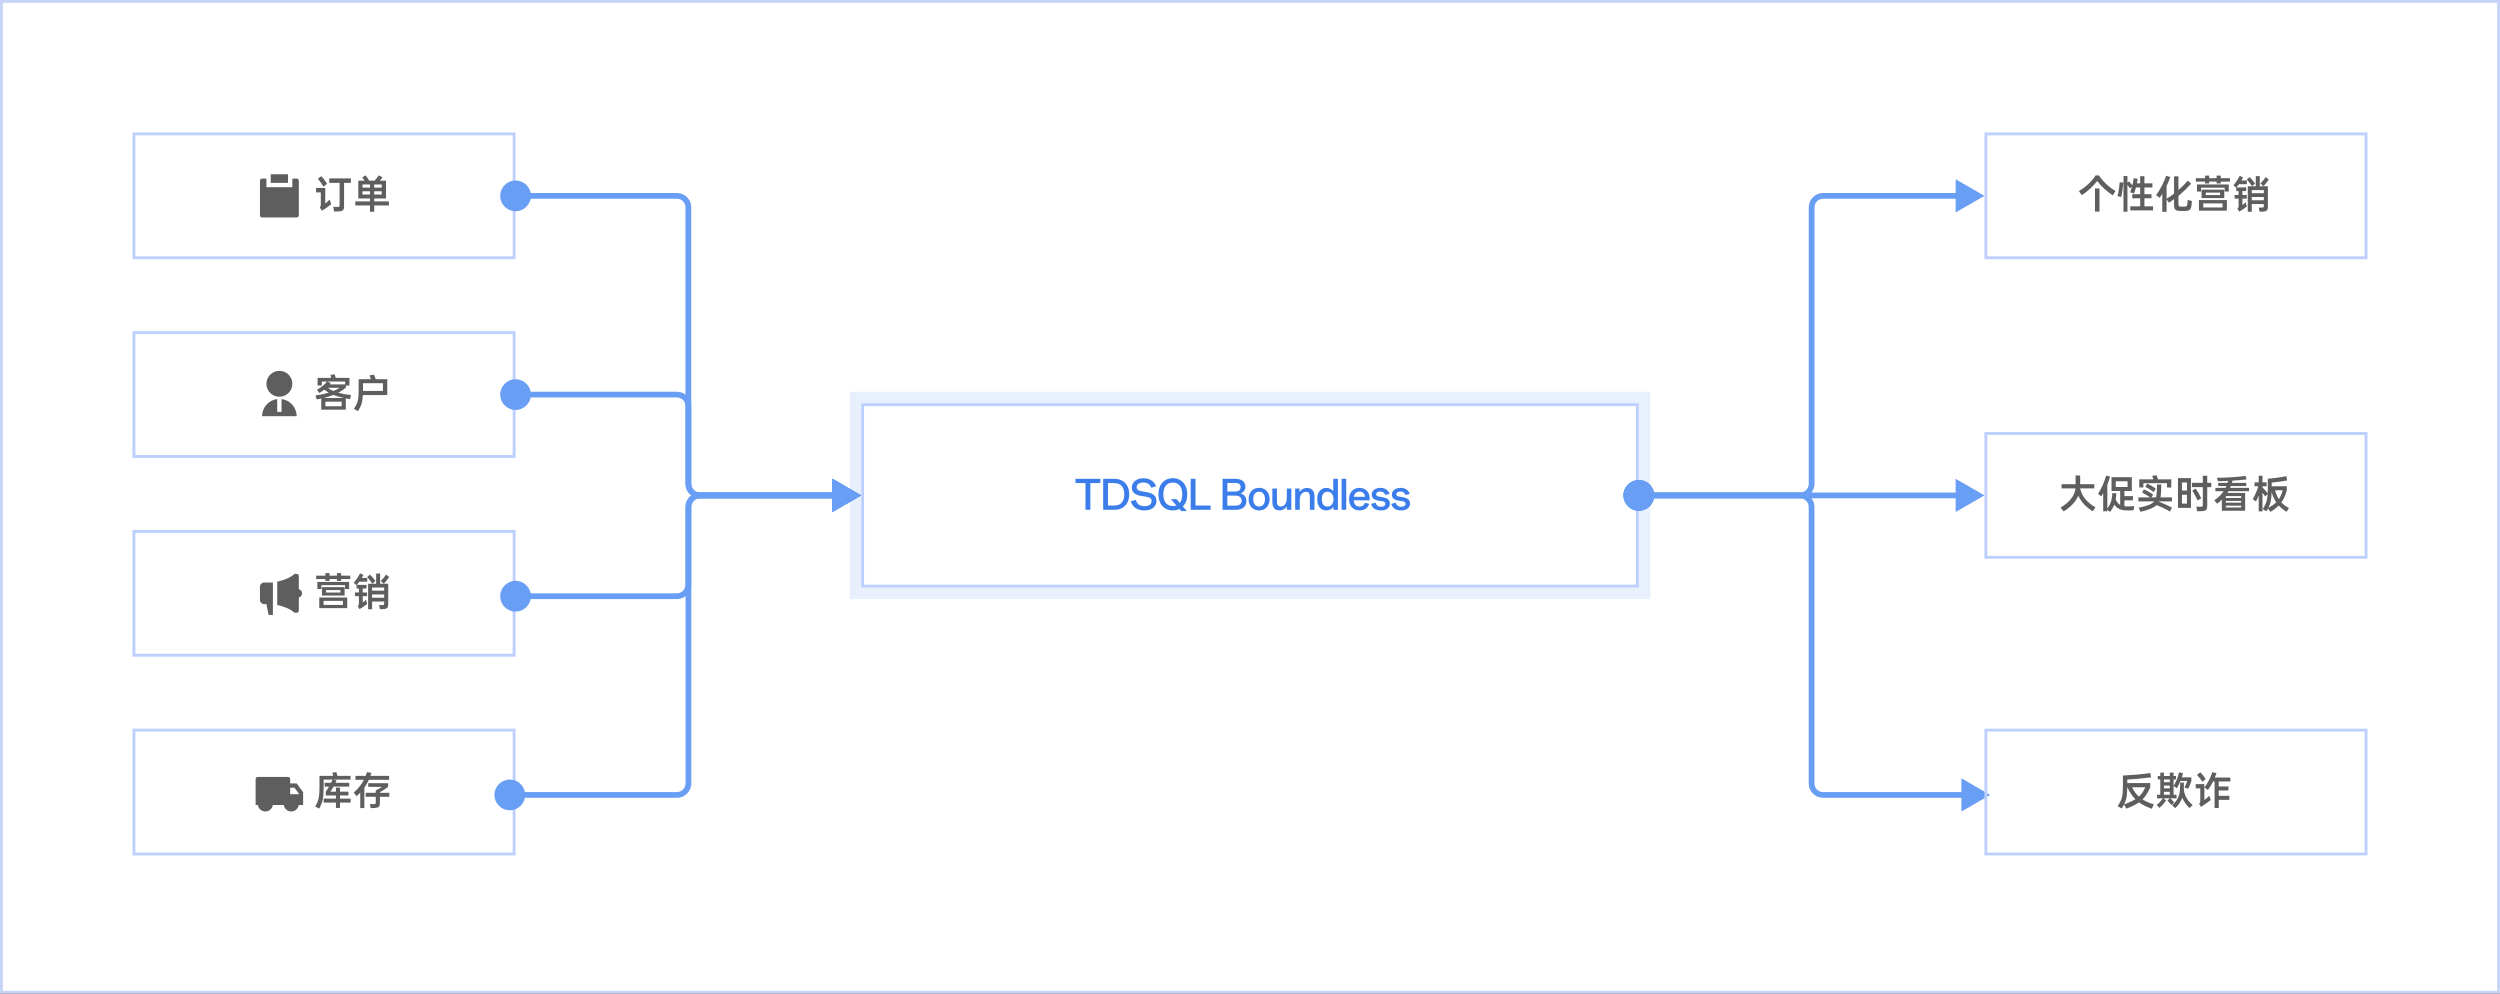 <svg width="868" height="345" viewBox="0 0 868 345" fill="none" xmlns="http://www.w3.org/2000/svg">
<rect x="0" y="0" width="868" height="345" fill="#333333" stroke="none"/>
<rect x="0.5" y="0.5" width="867" height="344" fill="white"/>
<rect x="0.5" y="0.5" width="867" height="344" stroke="#C6D4F8"/>
<rect x="297" y="138" width="274" height="68" stroke="#699EF5" stroke-opacity="0.15" stroke-width="4"/>
<rect x="299.5" y="140.5" width="269" height="63" stroke="#BCCFFF"/>
<path opacity="0.9" d="M382.044 167.732H378.572V177H376.878V167.732H373.406V166.248H382.044V167.732ZM386.896 166.248C387.95 166.248 388.865 166.467 389.64 166.906C390.414 167.335 391.012 167.956 391.432 168.768C391.852 169.571 392.062 170.523 392.062 171.624C392.062 172.716 391.852 173.668 391.432 174.48C391.012 175.292 390.414 175.917 389.64 176.356C388.865 176.785 387.95 177 386.896 177H383.018V166.248H386.896ZM386.868 175.516C388.025 175.516 388.893 175.18 389.472 174.508C390.06 173.836 390.354 172.875 390.354 171.624C390.354 170.364 390.06 169.403 389.472 168.74C388.893 168.068 388.025 167.732 386.868 167.732H384.684V175.516H386.868ZM397.388 177.224C396.072 177.224 395.003 176.93 394.182 176.342C393.37 175.754 392.852 174.975 392.628 174.004L394.392 173.556C394.522 174.209 394.835 174.737 395.33 175.138C395.824 175.539 396.51 175.74 397.388 175.74C398.172 175.74 398.774 175.581 399.194 175.264C399.623 174.937 399.838 174.513 399.838 173.99C399.838 173.495 399.665 173.136 399.32 172.912C398.984 172.688 398.41 172.52 397.598 172.408L396.548 172.254C395.269 172.067 394.354 171.722 393.804 171.218C393.253 170.714 392.978 170.047 392.978 169.216C392.978 168.628 393.146 168.096 393.482 167.62C393.818 167.135 394.289 166.752 394.896 166.472C395.512 166.192 396.226 166.052 397.038 166.052C398.13 166.052 399.054 166.309 399.81 166.822C400.575 167.326 401.098 168.012 401.378 168.88L399.712 169.328C399.516 168.768 399.189 168.329 398.732 168.012C398.284 167.695 397.686 167.536 396.94 167.536C396.165 167.536 395.586 167.695 395.204 168.012C394.83 168.32 394.644 168.684 394.644 169.104C394.644 169.393 394.709 169.636 394.84 169.832C394.97 170.028 395.19 170.191 395.498 170.322C395.806 170.453 396.235 170.56 396.786 170.644L397.906 170.826C399.1 171.013 399.996 171.353 400.594 171.848C401.2 172.343 401.504 173.029 401.504 173.906C401.504 174.559 401.336 175.138 401 175.642C400.673 176.137 400.202 176.524 399.586 176.804C398.97 177.084 398.237 177.224 397.388 177.224ZM407.202 177.224C406.222 177.224 405.354 176.995 404.598 176.538C403.842 176.081 403.254 175.427 402.834 174.578C402.423 173.729 402.218 172.744 402.218 171.624C402.218 170.504 402.423 169.519 402.834 168.67C403.254 167.821 403.842 167.167 404.598 166.71C405.354 166.253 406.222 166.024 407.202 166.024C408.182 166.024 409.05 166.253 409.806 166.71C410.571 167.167 411.164 167.821 411.584 168.67C412.004 169.519 412.214 170.504 412.214 171.624C412.214 172.511 412.083 173.313 411.822 174.032C411.561 174.741 411.183 175.348 410.688 175.852L412.074 177.434H410.114L409.484 176.72C408.812 177.056 408.051 177.224 407.202 177.224ZM403.912 171.624C403.912 172.912 404.197 173.915 404.766 174.634C405.345 175.343 406.157 175.698 407.202 175.698C407.622 175.698 408.033 175.633 408.434 175.502L406.516 173.29H408.49L409.638 174.62C410.207 173.883 410.492 172.884 410.492 171.624C410.492 170.336 410.207 169.337 409.638 168.628C409.069 167.909 408.257 167.55 407.202 167.55C406.157 167.55 405.345 167.909 404.766 168.628C404.197 169.337 403.912 170.336 403.912 171.624ZM415.076 175.516H420.326V177H413.41V166.248H415.076V175.516ZM428.923 166.248C429.996 166.248 430.841 166.486 431.457 166.962C432.082 167.438 432.395 168.115 432.395 168.992C432.395 169.561 432.236 170.051 431.919 170.462C431.611 170.863 431.205 171.148 430.701 171.316C431.326 171.475 431.821 171.783 432.185 172.24C432.558 172.688 432.745 173.248 432.745 173.92C432.745 174.853 432.432 175.6 431.807 176.16C431.182 176.72 430.281 177 429.105 177H424.471V166.248H428.923ZM428.895 175.558C429.651 175.558 430.206 175.404 430.561 175.096C430.916 174.788 431.093 174.359 431.093 173.808C431.093 173.276 430.902 172.856 430.519 172.548C430.136 172.231 429.586 172.072 428.867 172.072H426.137V175.558H428.895ZM428.839 170.658C429.474 170.658 429.95 170.527 430.267 170.266C430.584 170.005 430.743 169.631 430.743 169.146C430.743 168.661 430.589 168.297 430.281 168.054C429.982 167.811 429.502 167.69 428.839 167.69H426.137V170.658H428.839ZM437.15 177.21C436.45 177.21 435.825 177.051 435.274 176.734C434.724 176.407 434.294 175.95 433.986 175.362C433.678 174.765 433.524 174.074 433.524 173.29C433.524 172.506 433.678 171.82 433.986 171.232C434.294 170.644 434.724 170.191 435.274 169.874C435.825 169.547 436.45 169.384 437.15 169.384C437.869 169.384 438.504 169.547 439.054 169.874C439.605 170.191 440.03 170.644 440.328 171.232C440.636 171.82 440.79 172.506 440.79 173.29C440.79 174.074 440.636 174.765 440.328 175.362C440.03 175.95 439.605 176.407 439.054 176.734C438.504 177.051 437.869 177.21 437.15 177.21ZM435.12 173.29C435.12 174.093 435.298 174.723 435.652 175.18C436.016 175.637 436.516 175.866 437.15 175.866C437.794 175.866 438.298 175.637 438.662 175.18C439.026 174.723 439.208 174.093 439.208 173.29C439.208 172.497 439.026 171.871 438.662 171.414C438.298 170.957 437.794 170.728 437.15 170.728C436.516 170.728 436.016 170.957 435.652 171.414C435.298 171.871 435.12 172.497 435.12 173.29ZM444.282 177.21C443.451 177.21 442.821 176.963 442.392 176.468C441.972 175.964 441.762 175.255 441.762 174.34V169.622H443.358V174.116C443.358 174.713 443.465 175.157 443.68 175.446C443.904 175.726 444.249 175.866 444.716 175.866C445.043 175.866 445.351 175.777 445.64 175.6C445.929 175.413 446.167 175.157 446.354 174.83C446.485 174.587 446.587 174.303 446.662 173.976C446.737 173.649 446.774 173.234 446.774 172.73V169.622H448.356V177H446.816V175.796C446.536 176.216 446.172 176.557 445.724 176.818C445.285 177.079 444.805 177.21 444.282 177.21ZM449.679 169.622H451.205V170.826C451.494 170.397 451.863 170.051 452.311 169.79C452.759 169.529 453.253 169.398 453.795 169.398C454.644 169.398 455.288 169.655 455.727 170.168C456.165 170.672 456.385 171.377 456.385 172.282V177H454.789V172.604C454.789 171.951 454.677 171.479 454.453 171.19C454.238 170.901 453.883 170.756 453.389 170.756C453.053 170.756 452.731 170.845 452.423 171.022C452.124 171.199 451.877 171.451 451.681 171.778C451.541 172.011 451.438 172.296 451.373 172.632C451.307 172.968 451.275 173.407 451.275 173.948V177H449.679V169.622ZM460.463 177.21C459.856 177.21 459.315 177.056 458.839 176.748C458.372 176.431 458.004 175.978 457.733 175.39C457.472 174.793 457.341 174.097 457.341 173.304C457.341 172.501 457.472 171.806 457.733 171.218C458.004 170.63 458.377 170.182 458.853 169.874C459.329 169.557 459.87 169.398 460.477 169.398C460.99 169.398 461.452 169.501 461.863 169.706C462.274 169.911 462.624 170.201 462.913 170.574V166.248H464.509V177H462.969V175.95C462.689 176.351 462.334 176.664 461.905 176.888C461.476 177.103 460.995 177.21 460.463 177.21ZM458.937 173.304C458.937 174.116 459.105 174.751 459.441 175.208C459.786 175.656 460.267 175.88 460.883 175.88C461.536 175.88 462.05 175.647 462.423 175.18C462.806 174.713 462.997 174.088 462.997 173.304C462.997 172.52 462.806 171.895 462.423 171.428C462.05 170.961 461.536 170.728 460.883 170.728C460.267 170.728 459.786 170.957 459.441 171.414C459.105 171.871 458.937 172.501 458.937 173.304ZM467.407 177H465.811V166.248H467.407V177ZM472.041 177.21C471.313 177.21 470.674 177.051 470.123 176.734C469.582 176.407 469.157 175.95 468.849 175.362C468.551 174.774 468.401 174.083 468.401 173.29C468.401 172.506 468.555 171.82 468.863 171.232C469.181 170.644 469.61 170.191 470.151 169.874C470.702 169.547 471.327 169.384 472.027 169.384C472.653 169.384 473.231 169.524 473.763 169.804C474.305 170.075 474.734 170.49 475.051 171.05C475.378 171.601 475.541 172.282 475.541 173.094C475.541 173.299 475.527 173.505 475.499 173.71H469.997C470.044 174.401 470.249 174.937 470.613 175.32C470.977 175.703 471.453 175.894 472.041 175.894C472.965 175.894 473.581 175.451 473.889 174.564L475.387 174.942C475.135 175.67 474.72 176.23 474.141 176.622C473.572 177.014 472.872 177.21 472.041 177.21ZM473.945 172.492C473.861 171.923 473.656 171.479 473.329 171.162C473.003 170.845 472.564 170.686 472.013 170.686C471.472 170.686 471.033 170.845 470.697 171.162C470.361 171.479 470.142 171.923 470.039 172.492H473.945ZM479.512 177.224C478.541 177.224 477.757 177.014 477.16 176.594C476.572 176.174 476.203 175.619 476.054 174.928L477.622 174.55C477.706 174.951 477.906 175.287 478.224 175.558C478.541 175.819 478.97 175.95 479.512 175.95C480.006 175.95 480.38 175.857 480.632 175.67C480.884 175.474 481.01 175.222 481.01 174.914C481.01 174.625 480.907 174.415 480.702 174.284C480.506 174.144 480.16 174.041 479.666 173.976L478.924 173.878C477.953 173.729 477.267 173.481 476.866 173.136C476.464 172.791 476.264 172.315 476.264 171.708C476.264 171.269 476.385 170.877 476.628 170.532C476.88 170.177 477.23 169.897 477.678 169.692C478.126 169.487 478.653 169.384 479.26 169.384C480.081 169.384 480.772 169.575 481.332 169.958C481.892 170.341 482.265 170.854 482.452 171.498L480.954 171.848C480.842 171.493 480.641 171.209 480.352 170.994C480.062 170.77 479.675 170.658 479.19 170.658C478.732 170.658 478.387 170.751 478.154 170.938C477.92 171.115 477.804 171.335 477.804 171.596C477.804 171.839 477.897 172.035 478.084 172.184C478.28 172.324 478.62 172.422 479.106 172.478L479.904 172.604C480.8 172.744 481.467 172.996 481.906 173.36C482.344 173.715 482.564 174.2 482.564 174.816C482.564 175.544 482.288 176.127 481.738 176.566C481.196 177.005 480.454 177.224 479.512 177.224ZM486.512 177.224C485.541 177.224 484.757 177.014 484.16 176.594C483.572 176.174 483.203 175.619 483.054 174.928L484.622 174.55C484.706 174.951 484.906 175.287 485.224 175.558C485.541 175.819 485.97 175.95 486.512 175.95C487.006 175.95 487.38 175.857 487.632 175.67C487.884 175.474 488.01 175.222 488.01 174.914C488.01 174.625 487.907 174.415 487.702 174.284C487.506 174.144 487.16 174.041 486.666 173.976L485.924 173.878C484.953 173.729 484.267 173.481 483.866 173.136C483.464 172.791 483.264 172.315 483.264 171.708C483.264 171.269 483.385 170.877 483.628 170.532C483.88 170.177 484.23 169.897 484.678 169.692C485.126 169.487 485.653 169.384 486.26 169.384C487.081 169.384 487.772 169.575 488.332 169.958C488.892 170.341 489.265 170.854 489.452 171.498L487.954 171.848C487.842 171.493 487.641 171.209 487.352 170.994C487.062 170.77 486.675 170.658 486.19 170.658C485.732 170.658 485.387 170.751 485.154 170.938C484.92 171.115 484.804 171.335 484.804 171.596C484.804 171.839 484.897 172.035 485.084 172.184C485.28 172.324 485.62 172.422 486.106 172.478L486.904 172.604C487.8 172.744 488.467 172.996 488.906 173.36C489.344 173.715 489.564 174.2 489.564 174.816C489.564 175.544 489.288 176.127 488.738 176.566C488.196 177.005 487.454 177.224 486.512 177.224Z" fill="#266FE8"/>
<path d="M563.667 172C563.667 169.054 566.054 166.667 569 166.667C571.946 166.667 574.333 169.054 574.333 172C574.333 174.946 571.946 177.333 569 177.333C566.054 177.333 563.667 174.946 563.667 172ZM689 68L679 73.773V62.227L689 68ZM628.994 168L629.994 168L628.994 168ZM628.994 72L627.994 72L628.994 72ZM632.994 68V67L680 67V68V69L632.994 69V68ZM569 172L569 171L624.994 171L624.994 172L624.994 173L569 173L569 172ZM628.994 168L627.994 168L627.994 72L628.994 72L629.994 72L629.994 168L628.994 168ZM624.994 172L624.994 171C626.651 171 627.994 169.657 627.994 168L628.994 168L629.994 168C629.994 170.761 627.755 173 624.994 173L624.994 172ZM632.994 68V69C631.337 69 629.994 70.343 629.994 72L628.994 72L627.994 72C627.994 69.239 630.232 67 632.994 67V68Z" fill="#699EF5"/>
<path d="M563.667 172C563.667 169.054 566.054 166.667 569 166.667C571.946 166.667 574.333 169.054 574.333 172C574.333 174.946 571.946 177.333 569 177.333C566.054 177.333 563.667 174.946 563.667 172ZM689 172L679 177.774V166.226L689 172ZM569 172V171L680 171V172V173L569 173V172Z" fill="#699EF5"/>
<path d="M563.667 172C563.667 174.946 566.054 177.333 569 177.333C571.946 177.333 574.333 174.946 574.333 172C574.333 169.054 571.946 166.667 569 166.667C566.054 166.667 563.667 169.054 563.667 172ZM691 276L681 270.226L681 281.774L691 276ZM628.977 272L627.977 272L628.977 272ZM632.977 276L632.977 277L682 277L682 276L682 275L632.977 275L632.977 276ZM569 172L569 173L624.977 173L624.977 172L624.977 171L569 171L569 172ZM628.977 176L627.977 176L627.977 272L628.977 272L629.977 272L629.977 176L628.977 176ZM624.977 172L624.977 173C626.634 173 627.977 174.343 627.977 176L628.977 176L629.977 176C629.977 173.239 627.738 171 624.977 171L624.977 172ZM632.977 276L632.977 275C631.32 275 629.977 273.657 629.977 272L628.977 272L627.977 272C627.977 274.761 630.215 277 632.977 277L632.977 276Z" fill="#699EF5"/>
<rect x="46.5" y="46.5" width="132" height="43" stroke="#BCCFFF"/>
<path opacity="0.9" d="M92.5 62V65H101.5V62H103.005C103.416 62 103.75 62.334 103.75 62.745V74.755C103.75 75.166 103.416 75.5 103.005 75.5H90.995C90.584 75.5 90.25 75.166 90.25 74.755V62.745C90.25 62.334 90.584 62 90.995 62H92.5ZM94 60.5H100V63.5H94V60.5Z" fill="black" fill-opacity="0.7"/>
<path opacity="0.9" d="M121.814 61.94V63.48H119.462V71.586C119.462 72.015 119.415 72.351 119.322 72.594C119.238 72.827 119.079 73.005 118.846 73.126C118.613 73.247 118.277 73.331 117.838 73.378C117.418 73.425 116.811 73.448 116.018 73.448L115.71 71.782L116.158 71.81C116.429 71.838 116.676 71.852 116.9 71.852C117.236 71.852 117.469 71.838 117.6 71.81C117.74 71.773 117.824 71.707 117.852 71.614C117.889 71.521 117.908 71.348 117.908 71.096V63.48H114.31V61.94H121.814ZM109.732 65.244H112.924V70.634C113.391 70.307 113.895 69.864 114.436 69.304L115.01 70.9C114.021 71.712 112.947 72.463 111.79 73.154L111.006 72.006C111.155 71.885 111.253 71.763 111.3 71.642C111.356 71.521 111.384 71.362 111.384 71.166V66.812H109.732V65.244ZM111.566 61.156C111.902 61.511 112.257 61.935 112.63 62.43C113.041 62.981 113.353 63.438 113.568 63.802L112.322 64.796C112.061 64.348 111.748 63.881 111.384 63.396C110.917 62.733 110.577 62.285 110.362 62.052L111.566 61.156ZM126.56 62.738L126.392 62.472C126.112 62.024 125.907 61.721 125.776 61.562L126.952 60.904C127.167 61.175 127.4 61.497 127.652 61.87C127.969 62.355 128.156 62.645 128.212 62.738H130.074C130.298 62.495 130.489 62.267 130.648 62.052L130.844 61.786C131.161 61.385 131.385 61.086 131.516 60.89L132.762 61.52C132.594 61.819 132.337 62.183 131.992 62.612L131.894 62.738H134.022V68.898H129.934V69.934H135.03V71.334H129.934V73.518H128.464V71.334H123.368V69.934H128.464V68.898H124.404V62.738H126.56ZM128.464 67.554V66.406H125.86V67.554H128.464ZM128.464 65.132V64.04H125.86V65.132H128.464ZM132.538 67.554V66.406H129.934V67.554H132.538ZM132.538 65.132V64.04H129.934V65.132H132.538Z" fill="black" fill-opacity="0.7"/>
<rect x="689.5" y="46.5" width="132" height="43" stroke="#BCCFFF"/>
<path opacity="0.9" d="M728.946 65.426V73.462H727.378V65.426H728.946ZM721.792 66.336C722.996 65.636 724.12 64.791 725.166 63.802C726.146 62.897 726.948 61.931 727.574 60.904H728.75C730.178 63.06 732.096 64.871 734.504 66.336L733.552 67.834C732.31 66.985 731.293 66.182 730.5 65.426C729.538 64.539 728.759 63.681 728.162 62.85C727.527 63.653 726.79 64.455 725.95 65.258C724.951 66.21 723.896 67.05 722.786 67.778L721.792 66.336ZM738.648 61.128V63.466L739.208 62.99C739.637 63.457 740.015 63.909 740.342 64.348C740.557 63.517 740.72 62.696 740.832 61.884L742.204 62.08C742.139 62.491 742.045 63.013 741.924 63.648H743.072V61.17H744.542V63.648H747.314V65.09H744.542V67.428H746.992V68.842H744.542V71.642H747.538V73.056H739.628V71.642H743.072V68.842H740.328V67.428H743.072V65.09H741.588C741.411 65.79 741.196 66.49 740.944 67.19L739.586 66.756C739.847 66.075 740.062 65.417 740.23 64.782L739.558 65.426C739.306 65.043 739.003 64.623 738.648 64.166V73.518H737.276V61.128H738.648ZM735.218 68.114C735.395 67.405 735.549 66.607 735.68 65.72C735.82 64.768 735.918 63.956 735.974 63.284L737.206 63.396C737.169 64.059 737.075 64.908 736.926 65.944C736.777 66.952 736.627 67.769 736.478 68.394L735.218 68.114ZM748.602 67.792C749.321 66.775 749.993 65.664 750.618 64.46C751.215 63.284 751.71 62.136 752.102 61.016L753.53 61.464C753.101 62.64 752.671 63.676 752.242 64.572V69.01C753.138 68.459 754.001 67.867 754.832 67.232V61.226H756.358V65.972C757.515 64.983 758.598 63.9 759.606 62.724L760.754 63.774C759.597 65.081 758.327 66.327 756.946 67.512L756.358 67.988V70.844C756.377 71.133 756.409 71.339 756.456 71.46C756.512 71.581 756.605 71.661 756.736 71.698C756.867 71.726 757.091 71.74 757.408 71.74H758.01C758.337 71.74 758.556 71.735 758.668 71.726C758.92 71.707 759.102 71.637 759.214 71.516C759.335 71.385 759.415 71.166 759.452 70.858C759.517 70.457 759.559 69.976 759.578 69.416L761.034 69.794C760.997 70.438 760.945 70.956 760.88 71.348C760.824 71.805 760.731 72.165 760.6 72.426C760.469 72.687 760.273 72.879 760.012 73C759.751 73.131 759.387 73.21 758.92 73.238C758.677 73.247 758.299 73.252 757.786 73.252C757.291 73.252 756.946 73.247 756.75 73.238C756.246 73.219 755.854 73.14 755.574 73C755.303 72.851 755.112 72.631 755 72.342C754.888 72.043 754.832 71.633 754.832 71.11V69.164C754.291 69.565 753.693 69.971 753.04 70.382L752.242 69.234V73.546H750.744V67.33C750.464 67.787 750.17 68.235 749.862 68.674L748.602 67.792ZM773.172 69.472V73.154H763.47V69.472H773.172ZM762.392 61.87H765.598V60.96H767.026V61.87H769.602V60.96H771.044V61.87H774.25V63.046H771.044V63.704H769.602V63.046H767.026V63.704H765.598V63.046H762.392V61.87ZM762.798 64.04H773.83V66.49H772.416V65.16H764.212V66.49H762.798V64.04ZM764.394 65.86H772.262V68.772H764.394V65.86ZM771.674 72.034V70.62H764.968V72.034H771.674ZM770.82 67.736V66.882H765.836V67.736H770.82ZM777.232 67.694V66.336H776.434V65.146L776.392 65.188L775.44 64.32C775.841 63.863 776.233 63.345 776.616 62.766C777.008 62.187 777.349 61.613 777.638 61.044L778.8 61.604C778.585 62.024 778.389 62.379 778.212 62.668H780.116V63.956H777.386C777.059 64.404 776.765 64.773 776.504 65.062H779.878V66.336H778.562V67.694H780.074V68.968H778.562V71.18C778.851 70.993 779.225 70.676 779.682 70.228L780.102 71.698C779.346 72.286 778.464 72.883 777.456 73.49L776.812 72.398C776.971 72.286 777.078 72.174 777.134 72.062C777.199 71.941 777.232 71.782 777.232 71.586V68.968H775.86V67.694H777.232ZM781.068 61.492C781.404 61.828 781.735 62.187 782.062 62.57C782.445 63.018 782.748 63.401 782.972 63.718L781.922 64.628C781.698 64.301 781.399 63.914 781.026 63.466C780.653 62.971 780.34 62.603 780.088 62.36L781.068 61.492ZM780.424 64.67H783.21V61.142H784.596V64.67H787.41V71.754C787.41 72.155 787.368 72.468 787.284 72.692C787.209 72.916 787.069 73.089 786.864 73.21C786.668 73.331 786.383 73.415 786.01 73.462C785.469 73.509 784.979 73.527 784.54 73.518L784.246 72.048C784.498 72.076 784.783 72.09 785.1 72.09C785.389 72.09 785.59 72.081 785.702 72.062C785.814 72.034 785.889 71.978 785.926 71.894C785.973 71.801 785.996 71.642 785.996 71.418V70.844H781.81V73.546H780.424V64.67ZM785.996 69.528V68.408H781.81V69.528H785.996ZM785.996 67.078V65.986H781.81V67.078H785.996ZM784.82 63.746C785.063 63.503 785.38 63.144 785.772 62.668C786.117 62.257 786.402 61.861 786.626 61.478L787.732 62.318C787.536 62.626 787.242 63.032 786.85 63.536C786.514 63.975 786.187 64.343 785.87 64.642L784.82 63.746Z" fill="black" fill-opacity="0.7"/>
<rect x="46.5" y="115.5" width="132" height="43" stroke="#BCCFFF"/>
<path opacity="0.9" d="M96.25 138.546V143H97.75V138.546C100.71 138.916 103 141.44 103 144.5H91C91 141.44 93.29 138.916 96.25 138.546ZM97 137.75C94.514 137.75 92.5 135.736 92.5 133.25C92.5 130.764 94.514 128.75 97 128.75C99.486 128.75 101.5 130.764 101.5 133.25C101.5 135.736 99.486 137.75 97 137.75Z" fill="black" fill-opacity="0.7"/>
<path opacity="0.9" d="M112.98 141.048H118.622V139.452H112.98V141.048ZM109.55 137.296C111.267 137.063 112.798 136.741 114.142 136.33C113.638 136.05 113.115 135.705 112.574 135.294C112.117 135.658 111.552 136.041 110.88 136.442L110.054 135.322C110.707 134.977 111.379 134.519 112.07 133.95C112.686 133.446 113.185 132.951 113.568 132.466H111.748V133.838H110.264V131.192H114.982C114.945 131.052 114.921 130.959 114.912 130.912L114.786 130.506L114.674 130.184L116.2 129.946C116.284 130.207 116.359 130.469 116.424 130.73C116.461 130.833 116.508 130.987 116.564 131.192H121.324V133.852H120.106V134.594C119.303 135.247 118.412 135.835 117.432 136.358C118.664 136.713 120.148 136.988 121.884 137.184L121.52 138.57C121.007 138.495 120.521 138.411 120.064 138.318V142.238H111.538V138.374C111.099 138.467 110.572 138.57 109.956 138.682L109.55 137.296ZM119.42 138.192C118.113 137.921 116.933 137.576 115.878 137.156L115.766 137.114C114.739 137.525 113.591 137.884 112.322 138.192H119.42ZM114.828 133.054L114.52 133.46H119.84V132.466H113.722L114.828 133.054ZM113.792 134.636C114.389 135.075 115.043 135.448 115.752 135.756C116.592 135.42 117.301 135.047 117.88 134.636H113.792ZM129.864 130.072C129.957 130.249 130.102 130.632 130.298 131.22L130.424 131.668H134.456V137.17H125.986C125.93 138.187 125.818 139.051 125.65 139.76C125.529 140.255 125.356 140.735 125.132 141.202C124.917 141.669 124.628 142.187 124.264 142.756L122.864 141.902C123.489 141.062 123.919 140.236 124.152 139.424C124.283 138.948 124.376 138.397 124.432 137.772C124.497 137.147 124.53 136.391 124.53 135.504V131.668H128.772L128.66 131.332C128.604 131.164 128.478 130.828 128.282 130.324L129.864 130.072ZM132.958 135.728V133.054H126.028V135.182V135.728H132.958Z" fill="black" fill-opacity="0.7"/>
<rect x="689.5" y="150.5" width="132" height="43" stroke="#BCCFFF"/>
<path opacity="0.9" d="M720.644 168.11V165.072H722.24V168.11H727.14V169.58H722.212V169.622C722.566 171.013 723.173 172.235 724.032 173.29C724.89 174.335 726.066 175.292 727.56 176.16L726.58 177.532C724.209 176.02 722.543 174.209 721.582 172.1C721.33 172.725 720.98 173.351 720.532 173.976C719.589 175.283 718.25 176.477 716.514 177.56L715.408 176.216C716.257 175.749 717.027 175.213 717.718 174.606C718.418 173.999 719.001 173.341 719.468 172.632C720.112 171.661 720.49 170.644 720.602 169.58H715.786V168.11H720.644ZM740.174 165.674V170.476H737.598V172.268H740.552V173.71H737.598V175.768L738.116 175.81C738.293 175.819 738.559 175.824 738.914 175.824C739.604 175.824 740.3 175.787 741 175.712L740.762 177.168C740.276 177.215 739.721 177.238 739.096 177.238C738.89 177.238 738.554 177.229 738.088 177.21C736.874 177.163 735.913 176.879 735.204 176.356C734.793 176.085 734.424 175.707 734.098 175.222C733.799 175.969 733.314 176.809 732.642 177.742L731.662 177V177.518H730.234V171.204C730.028 171.577 729.804 171.955 729.562 172.338L728.456 171.456C729.081 170.439 729.636 169.384 730.122 168.292C730.56 167.284 730.934 166.239 731.242 165.156L732.628 165.464C732.348 166.435 732.026 167.373 731.662 168.278V176.58C732.184 175.908 732.59 175.166 732.88 174.354C733.169 173.551 733.346 172.501 733.412 171.204L734.812 171.288C734.746 172.184 734.667 172.907 734.574 173.458C734.872 174.111 735.227 174.615 735.638 174.97C735.778 175.082 735.941 175.194 736.128 175.306V170.476H733.118V165.674H740.174ZM738.69 169.076V167.102H734.588V169.076H738.69ZM746.53 172.688C746.101 172.389 745.681 172.114 745.27 171.862C744.738 171.535 744.234 171.255 743.758 171.022L744.36 169.888C744.808 170.084 745.321 170.345 745.9 170.672C746.6 171.055 747.151 171.4 747.552 171.708L746.992 172.688H748.56C748.719 172.119 748.812 171.423 748.84 170.602L748.91 168.222H750.408L750.324 170.798C750.296 171.498 750.226 172.128 750.114 172.688H754.104V174.088H749.666L749.596 174.214C750.259 174.457 750.865 174.699 751.416 174.942C752.639 175.493 753.53 175.917 754.09 176.216L753.418 177.616C752.597 177.121 751.733 176.659 750.828 176.23C750.119 175.922 749.428 175.637 748.756 175.376L748.728 175.404C748.215 175.88 747.505 176.305 746.6 176.678C745.695 177.051 744.551 177.387 743.17 177.686L742.554 176.258C745.307 175.754 747.048 175.082 747.776 174.242L747.902 174.088H742.442V172.688H746.53ZM742.75 166.43H747.664L747.538 166.038C747.445 165.702 747.347 165.422 747.244 165.198L748.77 165.016C748.845 165.156 748.947 165.445 749.078 165.884L749.26 166.43H753.866V169.272H752.382V167.76H744.178V169.244H742.75V166.43ZM745.508 167.886C745.909 168.073 746.404 168.334 746.992 168.67C747.468 168.95 747.958 169.263 748.462 169.608L747.804 170.854C747.431 170.565 746.941 170.233 746.334 169.86C745.746 169.505 745.261 169.235 744.878 169.048L745.508 167.886ZM764.814 167.62V165.184H766.354V167.62H767.74V169.132H766.354V175.684C766.354 176.291 766.237 176.725 766.004 176.986C765.78 177.238 765.374 177.397 764.786 177.462C764.366 177.499 763.727 177.518 762.868 177.518L762.56 175.908C762.943 175.936 763.433 175.95 764.03 175.95C764.282 175.941 764.459 175.917 764.562 175.88C764.665 175.843 764.73 175.777 764.758 175.684C764.795 175.591 764.814 175.437 764.814 175.222V169.132H761.034V167.62H764.814ZM756.19 166.01H760.698V176.328H756.19V166.01ZM759.312 174.858V171.764H757.576V174.858H759.312ZM759.312 170.322V167.508H757.576V170.322H759.312ZM762.364 169.636C762.663 170.056 763.003 170.607 763.386 171.288C763.731 171.923 764.021 172.511 764.254 173.052L762.966 173.766C762.807 173.318 762.527 172.725 762.126 171.988C761.715 171.195 761.393 170.639 761.16 170.322L762.364 169.636ZM772.808 172.898H778.128V172.24H772.808V172.898ZM768.804 173.71C770.185 172.767 771.263 171.713 772.038 170.546H769.182V169.398H772.71C772.841 169.118 772.934 168.908 772.99 168.768H770.162V167.648H773.396C773.489 167.349 773.555 167.121 773.592 166.962C772.379 167.037 771.403 167.074 770.666 167.074L770.064 167.06L769.742 165.856L770.526 165.87C771.627 165.87 773.027 165.819 774.726 165.716C775.939 165.623 776.929 165.543 777.694 165.478C778.469 165.403 779.113 165.319 779.626 165.226L780.032 166.444C778.716 166.621 777.073 166.766 775.104 166.878C775.067 167.055 775.001 167.312 774.908 167.648H779.892V168.768H774.53C774.465 168.973 774.381 169.183 774.278 169.398H780.872V170.546H773.718C773.643 170.686 773.522 170.887 773.354 171.148H779.514V177.322H771.422V173.472C771.011 173.883 770.47 174.354 769.798 174.886L768.804 173.71ZM778.128 176.202V175.558H772.808V176.202H778.128ZM778.128 174.536V173.934H772.808V174.536H778.128ZM785.534 165.17V167.466H786.976V168.838H785.534V169.23C785.805 169.482 786.169 169.865 786.626 170.378C786.906 170.714 787.144 171.017 787.34 171.288C787.368 170.812 787.382 170.294 787.382 169.734V166.206C789.585 166.047 791.718 165.753 793.78 165.324L794.102 166.794C793.216 166.981 792.287 167.135 791.316 167.256C790.7 167.349 789.842 167.447 788.74 167.55V168.838H793.976V170.182C793.575 171.759 793.02 173.071 792.31 174.116C792.217 174.265 792.142 174.373 792.086 174.438C792.777 175.175 793.659 175.824 794.732 176.384L793.906 177.7C792.824 177.037 791.918 176.309 791.19 175.516C790.397 176.319 789.422 177.056 788.264 177.728L787.466 176.552C787.317 176.832 787.13 177.154 786.906 177.518L785.618 176.762C786.337 175.689 786.808 174.648 787.032 173.64C787.191 173.005 787.289 172.291 787.326 171.498L786.486 172.38C786.262 172.053 786.057 171.764 785.87 171.512L785.534 171.12V177.56H784.218V171.974C783.92 172.786 783.612 173.495 783.294 174.102L782.16 173.332C782.664 172.427 783.131 171.447 783.56 170.392C783.728 169.963 783.906 169.445 784.092 168.838H782.776V167.466H784.218V165.17H785.534ZM787.592 176.314C788.722 175.707 789.627 175.063 790.308 174.382C789.618 173.393 789.09 172.226 788.726 170.882C788.689 172.133 788.568 173.239 788.362 174.2C788.204 174.919 787.947 175.623 787.592 176.314ZM789.93 170.224C790.22 171.419 790.644 172.45 791.204 173.318C791.792 172.441 792.236 171.409 792.534 170.224H789.93Z" fill="black" fill-opacity="0.7"/>
<rect x="46.5" y="184.5" width="132" height="43" stroke="#BCCFFF"/>
<path opacity="0.9" d="M103.75 204.547V200C103.75 199.586 103.414 199.25 103 199.25H102.25C100.766 200.734 97.977 201.565 96.25 201.96V210.04C97.977 210.435 100.766 211.266 102.25 212.75H103C103.414 212.75 103.75 212.414 103.75 212V207.453C104.397 207.286 104.875 206.699 104.875 206C104.875 205.301 104.397 204.714 103.75 204.547ZM91.75 202.25C90.922 202.25 90.25 202.922 90.25 203.75V208.25C90.25 209.078 90.922 209.75 91.75 209.75H92.5L93.25 213.5H94.75V202.25H91.75Z" fill="black" fill-opacity="0.7"/>
<path opacity="0.9" d="M120.554 207.472V211.154H110.852V207.472H120.554ZM109.774 199.87H112.98V198.96H114.408V199.87H116.984V198.96H118.426V199.87H121.632V201.046H118.426V201.704H116.984V201.046H114.408V201.704H112.98V201.046H109.774V199.87ZM110.18 202.04H121.212V204.49H119.798V203.16H111.594V204.49H110.18V202.04ZM111.776 203.86H119.644V206.772H111.776V203.86ZM119.056 210.034V208.62H112.35V210.034H119.056ZM118.202 205.736V204.882H113.218V205.736H118.202ZM124.614 205.694V204.336H123.816V203.146L123.774 203.188L122.822 202.32C123.223 201.863 123.615 201.345 123.998 200.766C124.39 200.187 124.731 199.613 125.02 199.044L126.182 199.604C125.967 200.024 125.771 200.379 125.594 200.668H127.498V201.956H124.768C124.441 202.404 124.147 202.773 123.886 203.062H127.26V204.336H125.944V205.694H127.456V206.968H125.944V209.18C126.233 208.993 126.607 208.676 127.064 208.228L127.484 209.698C126.728 210.286 125.846 210.883 124.838 211.49L124.194 210.398C124.353 210.286 124.46 210.174 124.516 210.062C124.581 209.941 124.614 209.782 124.614 209.586V206.968H123.242V205.694H124.614ZM128.45 199.492C128.786 199.828 129.117 200.187 129.444 200.57C129.827 201.018 130.13 201.401 130.354 201.718L129.304 202.628C129.08 202.301 128.781 201.914 128.408 201.466C128.035 200.971 127.722 200.603 127.47 200.36L128.45 199.492ZM127.806 202.67H130.592V199.142H131.978V202.67H134.792V209.754C134.792 210.155 134.75 210.468 134.666 210.692C134.591 210.916 134.451 211.089 134.246 211.21C134.05 211.331 133.765 211.415 133.392 211.462C132.851 211.509 132.361 211.527 131.922 211.518L131.628 210.048C131.88 210.076 132.165 210.09 132.482 210.09C132.771 210.09 132.972 210.081 133.084 210.062C133.196 210.034 133.271 209.978 133.308 209.894C133.355 209.801 133.378 209.642 133.378 209.418V208.844H129.192V211.546H127.806V202.67ZM133.378 207.528V206.408H129.192V207.528H133.378ZM133.378 205.078V203.986H129.192V205.078H133.378ZM132.202 201.746C132.445 201.503 132.762 201.144 133.154 200.668C133.499 200.257 133.784 199.861 134.008 199.478L135.114 200.318C134.918 200.626 134.624 201.032 134.232 201.536C133.896 201.975 133.569 202.343 133.252 202.642L132.202 201.746Z" fill="black" fill-opacity="0.7"/>
<rect x="46.5" y="253.5" width="132" height="43" stroke="#BCCFFF"/>
<path opacity="0.9" d="M100.75 272H103L105.25 275.042V279.5H103.723C103.541 280.772 102.447 281.75 101.125 281.75C99.803 281.75 98.709 280.772 98.527 279.5H94.723C94.541 280.772 93.447 281.75 92.125 281.75C90.803 281.75 89.709 280.772 89.527 279.5H88.75V270.5C88.75 270.086 89.086 269.75 89.5 269.75H100C100.414 269.75 100.75 270.086 100.75 270.5V272ZM100.75 273.5V275.75H103.75V275.536L102.244 273.5H100.75Z" fill="black" fill-opacity="0.7"/>
<path opacity="0.9" d="M109.438 280.028C110.007 279.095 110.409 278.138 110.642 277.158C110.829 276.309 110.922 275.179 110.922 273.77V269.388H115.668C115.649 269.295 115.631 269.215 115.612 269.15C115.547 268.823 115.477 268.529 115.402 268.268L116.788 268.072C116.881 268.296 116.97 268.599 117.054 268.982C117.073 269.047 117.105 269.183 117.152 269.388H121.716V270.676H115.794L116.858 270.97L116.704 271.306L116.48 271.796H121.24V273.098H115.808C115.444 273.77 115.071 274.363 114.688 274.876H116.634V273.462H118.048V274.876H120.974V276.192H118.048V277.284H121.744V278.656H118.048V280.518H116.634V278.656H112.378V277.284H116.634V276.192H113.106V274.862C113.507 274.321 113.89 273.733 114.254 273.098H112.714V271.796H114.954C115.178 271.311 115.346 270.937 115.458 270.676H112.364V273.644C112.355 275.445 112.243 276.808 112.028 277.732C111.841 278.619 111.435 279.622 110.81 280.742L109.438 280.028ZM130.466 275.268V274.456C131.297 274.027 132.025 273.607 132.65 273.196H127.848V271.922H134.75V273.182C133.807 273.919 132.855 274.54 131.894 275.044V275.268H135.17V276.64H131.894V278.81C131.894 279.202 131.852 279.51 131.768 279.734C131.693 279.949 131.549 280.117 131.334 280.238C131.129 280.359 130.83 280.448 130.438 280.504C130.037 280.551 129.64 280.574 129.248 280.574C128.987 280.574 128.795 280.569 128.674 280.56L128.436 279.16C128.884 279.188 129.29 279.202 129.654 279.202C129.906 279.193 130.083 279.174 130.186 279.146C130.298 279.109 130.373 279.048 130.41 278.964C130.447 278.871 130.466 278.717 130.466 278.502V276.64H126.966V275.268H130.466ZM122.822 275.17C124.334 273.863 125.51 272.389 126.35 270.746H123.41V269.388H126.966C127.143 268.949 127.293 268.511 127.414 268.072L128.954 268.324C128.851 268.725 128.739 269.08 128.618 269.388H135.114V270.746H128.072C127.773 271.409 127.409 272.081 126.98 272.762C126.775 273.079 126.616 273.317 126.504 273.476V280.56H125.076V275.226C124.637 275.683 124.217 276.094 123.816 276.458L122.822 275.17Z" fill="black" fill-opacity="0.7"/>
<rect x="689.5" y="253.5" width="132" height="43" stroke="#BCCFFF"/>
<path opacity="0.9" d="M735.218 279.902C735.619 279.323 735.941 278.791 736.184 278.306C736.436 277.811 736.623 277.321 736.744 276.836C736.865 276.369 736.949 275.823 736.996 275.198C737.052 274.563 737.08 273.784 737.08 272.86V269.262C738.107 269.225 739.623 269.127 741.63 268.968C743.571 268.8 745.219 268.609 746.572 268.394L746.866 269.892C745.914 270.013 744.486 270.172 742.582 270.368C740.865 270.517 739.535 270.615 738.592 270.662V271.88H746.572V273.322C745.844 275.077 744.953 276.486 743.898 277.55C744.981 278.259 746.287 278.829 747.818 279.258L747.132 280.798C745.34 280.182 743.851 279.445 742.666 278.586C741.63 279.314 740.16 280.042 738.256 280.77L737.458 279.328C737.215 279.795 736.954 280.252 736.674 280.7L735.218 279.902ZM737.486 279.272C739.147 278.693 740.454 278.101 741.406 277.494C740.305 276.374 739.376 274.993 738.62 273.35H738.592C738.583 274.993 738.461 276.299 738.228 277.27C738.06 277.933 737.813 278.6 737.486 279.272ZM740.272 273.35C740.86 274.629 741.644 275.707 742.624 276.584C743.567 275.725 744.299 274.647 744.822 273.35H740.272ZM750.044 269.416V268.254H751.318V269.416H753.348V268.254H754.664V269.416H755.518V270.634H754.664V275.926H755.7V277.172H753.558C753.754 277.349 753.964 277.559 754.188 277.802C754.552 278.203 754.781 278.474 754.874 278.614L753.88 279.496C753.787 279.375 753.637 279.193 753.432 278.95L753.222 278.712C753.007 278.46 752.774 278.208 752.522 277.956L753.376 277.172H751.15L752.074 277.942C751.402 278.875 750.646 279.729 749.806 280.504L748.798 279.51C749.153 279.23 749.521 278.88 749.904 278.46C750.287 278.04 750.641 277.611 750.968 277.172H748.924V275.926H750.044V270.634H749.176V269.416H750.044ZM753.348 275.926V274.918H751.318V275.926H753.348ZM753.348 273.714V272.762H751.318V273.714H753.348ZM753.348 271.586V270.634H751.318V271.586H753.348ZM754.146 279.594C755.163 278.679 755.887 277.723 756.316 276.724C756.708 275.8 756.913 274.638 756.932 273.238L756.946 271.712H758.248L758.234 273.098C758.234 273.257 758.225 273.485 758.206 273.784C758.29 274.885 758.542 275.851 758.962 276.682C759.503 277.727 760.283 278.665 761.3 279.496L760.222 280.56C759.261 279.673 758.509 278.679 757.968 277.578C757.912 277.475 757.856 277.359 757.8 277.228C757.744 277.088 757.702 276.985 757.674 276.92C757.637 277.051 757.585 277.2 757.52 277.368C757.277 277.956 756.974 278.511 756.61 279.034C756.246 279.557 755.793 280.075 755.252 280.588L754.146 279.594ZM754.664 272.874C755.075 272.239 755.462 271.469 755.826 270.564C756.106 269.836 756.353 269.038 756.568 268.17L757.968 268.464C757.884 268.781 757.739 269.257 757.534 269.892H760.838V271.138C760.511 272.174 760.157 273.07 759.774 273.826L758.472 273.448C758.808 272.795 759.125 272.025 759.424 271.138H757.058C756.647 272.109 756.246 272.949 755.854 273.658L754.664 272.874ZM765.36 272.258V277.76C765.631 277.564 765.925 277.326 766.242 277.046C766.559 276.757 766.821 276.5 767.026 276.276L767.6 277.746C766.788 278.409 765.649 279.211 764.184 280.154L763.526 279.062C763.675 278.941 763.778 278.824 763.834 278.712C763.899 278.591 763.932 278.437 763.932 278.25V273.714H762.35V272.258H765.36ZM763.932 268.128C764.287 268.511 764.618 268.889 764.926 269.262C765.309 269.738 765.607 270.135 765.822 270.452L764.66 271.446C764.389 271.017 764.095 270.597 763.778 270.186C763.498 269.831 763.171 269.449 762.798 269.038L763.932 268.128ZM765.402 273.406C765.953 272.669 766.471 271.833 766.956 270.9C767.441 269.967 767.833 269.029 768.132 268.086L769.56 268.464C769.317 269.136 769.126 269.635 768.986 269.962H774.376V271.334H770.344V273.056H773.718V274.456H770.344V276.304H774.026V277.718H770.344V280.546H768.902V271.334H768.384C767.852 272.426 767.255 273.411 766.592 274.288L765.402 273.406Z" fill="black" fill-opacity="0.7"/>
<path d="M299 172L289 166.226L289 177.774L299 172ZM184.333 68C184.333 65.055 181.946 62.667 179 62.667C176.054 62.667 173.667 65.055 173.667 68C173.667 70.945 176.054 73.333 179 73.333C181.946 73.333 184.333 70.945 184.333 68ZM239.006 168L238.006 168L239.006 168ZM239.006 72L240.006 72L239.006 72ZM235.006 68V67L179 67V68V69L235.006 69V68ZM290 172L290 171L243.006 171L243.006 172L243.006 173L290 173L290 172ZM239.006 168L240.006 168L240.006 72L239.006 72L238.006 72L238.006 168L239.006 168ZM243.006 172L243.006 171C241.349 171 240.006 169.657 240.006 168L239.006 168L238.006 168C238.006 170.761 240.245 173 243.006 173L243.006 172ZM235.006 68V69C236.663 69 238.006 70.343 238.006 72L239.006 72L240.006 72C240.006 69.239 237.768 67 235.006 67V68Z" fill="#699EF5"/>
<path d="M299 172L289 166.226L289 177.774L299 172ZM184.333 137C184.333 134.054 181.946 131.667 179 131.667C176.054 131.667 173.667 134.054 173.667 137C173.667 139.946 176.054 142.333 179 142.333C181.946 142.333 184.333 139.946 184.333 137ZM243.006 172L243.006 173L243.006 172ZM239.006 168L240.006 168L239.006 168ZM239.006 141L238.006 141L239.006 141ZM235.006 137V136L179 136V137V138L235.006 138V137ZM290 172L290 171L243.006 171L243.006 172L243.006 173L290 173L290 172ZM239.006 168L240.006 168L240.006 141L239.006 141L238.006 141L238.006 168L239.006 168ZM243.006 172L243.006 171C241.349 171 240.006 169.657 240.006 168L239.006 168L238.006 168C238.006 170.761 240.245 173 243.006 173L243.006 172ZM235.006 137V138C236.663 138 238.006 139.343 238.006 141L239.006 141L240.006 141C240.006 138.239 237.768 136 235.006 136V137Z" fill="#699EF5"/>
<path d="M299 172L289 177.774L289 166.226L299 172ZM184.333 207C184.333 209.946 181.946 212.333 179 212.333C176.054 212.333 173.667 209.946 173.667 207C173.667 204.054 176.054 201.667 179 201.667C181.946 201.667 184.333 204.054 184.333 207ZM243.006 172L243.006 171L243.006 172ZM239.006 176L240.006 176L239.006 176ZM239.006 203L238.006 203L239.006 203ZM235.006 207V208L179 208V207V206L235.006 206V207ZM290 172L290 173L243.006 173L243.006 172L243.006 171L290 171L290 172ZM239.006 176L240.006 176L240.006 203L239.006 203L238.006 203L238.006 176L239.006 176ZM243.006 172L243.006 173C241.349 173 240.006 174.343 240.006 176L239.006 176L238.006 176C238.006 173.239 240.245 171 243.006 171L243.006 172ZM235.006 207V206C236.663 206 238.006 204.657 238.006 203L239.006 203L240.006 203C240.006 205.761 237.768 208 235.006 208V207Z" fill="#699EF5"/>
<path d="M299 172L289 177.774L289 166.226L299 172ZM182.333 276C182.333 278.946 179.946 281.333 177 281.333C174.054 281.333 171.667 278.946 171.667 276C171.667 273.054 174.054 270.667 177 270.667C179.946 270.667 182.333 273.054 182.333 276ZM239.023 272L240.023 272L239.023 272ZM235.023 276L235.023 277L177 277L177 276L177 275L235.023 275L235.023 276ZM290 172L290 173L243.023 173L243.023 172L243.023 171L290 171L290 172ZM239.023 176L240.023 176L240.023 272L239.023 272L238.023 272L238.023 176L239.023 176ZM243.023 172L243.023 173C241.366 173 240.023 174.343 240.023 176L239.023 176L238.023 176C238.023 173.239 240.262 171 243.023 171L243.023 172ZM235.023 276L235.023 275C236.68 275 238.023 273.657 238.023 272L239.023 272L240.023 272C240.023 274.761 237.785 277 235.023 277L235.023 276Z" fill="#699EF5"/>
</svg>
